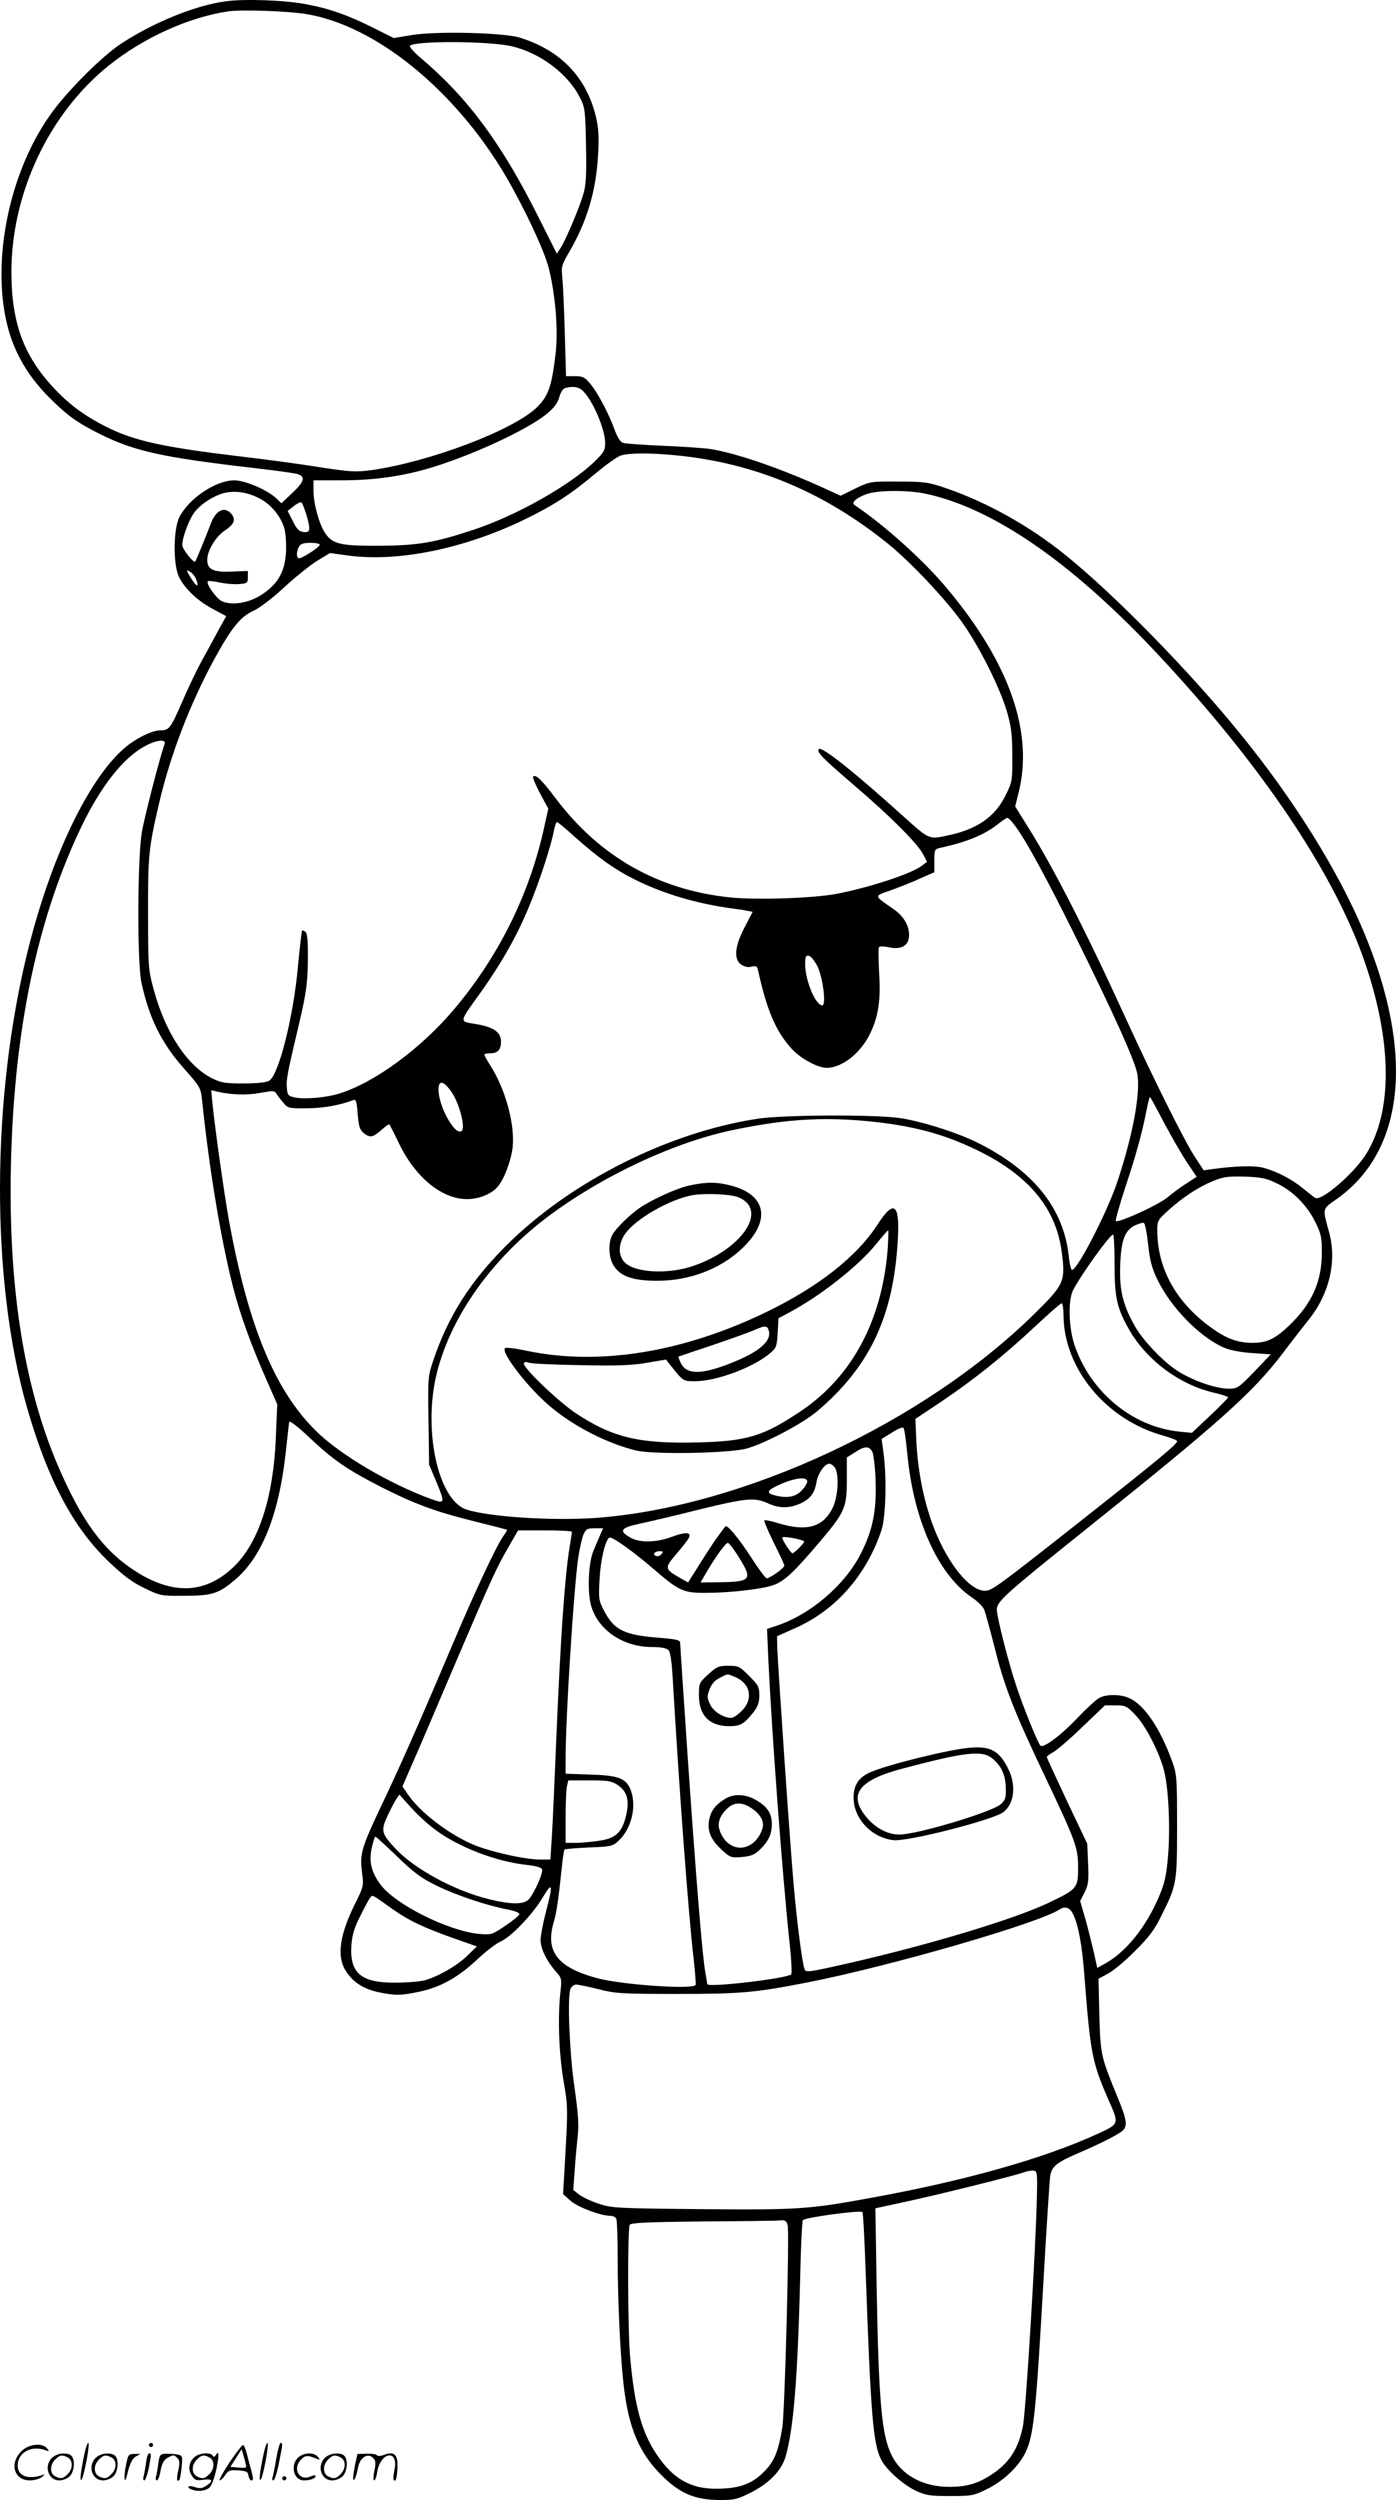 <?xml version="1.0" encoding="UTF-8"?>
<svg xmlns="http://www.w3.org/2000/svg" version="1.0" viewBox="0 0 670.069 1199.982" preserveAspectRatio="xMidYMid meet">
  <g transform="translate(-0.522,1200.553) scale(0.1,-0.1)" fill="#000000" stroke="none">
    <path d="M1086 11999 c-145 -20 -346 -102 -501 -204 -86 -57 -239 -208 -322 -318 -222 -294 -312 -769 -207 -1087 36 -107 96 -202 183 -290 87 -88 138 -124 248 -179 166 -82 299 -111 738 -162 104 -12 200 -25 212 -30 35 -13 28 -36 -29 -90 l-52 -49 -25 24 c-42 40 -150 86 -201 86 -88 0 -216 -85 -263 -175 -30 -57 -32 -230 -2 -290 28 -56 89 -114 163 -153 l63 -34 -41 -74 c-22 -41 -58 -108 -81 -149 -22 -41 -62 -124 -88 -185 -57 -131 -64 -140 -105 -140 -43 0 -122 -40 -178 -89 -172 -153 -347 -521 -457 -959 -179 -716 -181 -1593 -6 -2203 100 -348 223 -579 395 -742 66 -63 111 -97 168 -124 76 -37 79 -38 192 -37 132 0 164 10 241 75 130 108 212 312 245 606 8 76 16 145 17 153 1 9 39 -19 100 -77 113 -106 178 -151 340 -234 159 -81 264 -120 447 -165 85 -21 157 -40 159 -41 2 -1 -7 -16 -19 -32 -32 -46 -137 -269 -235 -501 -144 -340 -243 -566 -325 -740 -125 -263 -129 -278 -116 -381 7 -51 5 -61 -27 -126 -82 -161 -98 -267 -51 -339 35 -54 84 -85 157 -101 79 -16 106 -16 192 2 104 22 185 67 275 150 43 41 95 81 115 90 51 21 154 128 204 211 49 82 52 68 16 -70 -14 -53 -25 -112 -25 -132 0 -41 28 -99 71 -149 31 -34 31 -37 24 -103 -13 -121 -7 -293 15 -423 22 -128 22 -129 4 -440 l-6 -105 36 -32 c35 -31 145 -72 191 -72 13 0 26 -7 29 -16 3 -9 6 -93 6 -187 0 -230 16 -536 35 -658 27 -185 82 -298 195 -403 78 -72 148 -99 255 -100 72 -1 88 3 147 32 92 45 152 106 173 173 39 130 59 378 71 860 3 147 9 272 13 278 8 13 276 49 286 39 3 -3 10 -129 15 -279 25 -701 36 -833 75 -910 26 -49 104 -119 165 -148 49 -23 68 -26 165 -26 105 0 114 2 177 33 78 38 149 105 183 171 42 84 52 180 90 849 14 243 28 461 31 483 8 47 30 65 140 112 104 45 185 86 207 105 25 22 21 52 -19 150 -86 210 -86 211 -92 404 l-4 176 43 23 c24 12 83 60 130 108 67 66 96 104 126 166 77 153 78 161 78 435 0 231 -1 249 -23 310 -59 163 -136 275 -209 306 -42 18 -107 18 -141 0 -15 -8 -61 -50 -102 -93 -83 -88 -167 -150 -181 -136 -12 12 -79 176 -113 278 -37 108 -96 339 -96 374 0 40 33 70 435 392 636 509 798 654 941 844 46 61 100 130 120 155 100 124 137 282 99 420 -32 117 -34 111 33 158 331 232 379 702 131 1290 -121 288 -331 625 -582 935 -247 306 -612 679 -852 872 -170 137 -372 249 -565 316 -88 30 -104 33 -231 33 -136 1 -137 1 -208 -33 l-71 -35 -72 33 c-211 97 -424 170 -550 191 -34 5 -138 12 -232 16 -94 4 -180 10 -191 14 -13 5 -27 28 -39 61 -26 74 -80 177 -117 222 -27 32 -36 37 -74 37 l-43 0 -6 213 c-3 116 -9 235 -12 264 -5 47 -3 57 34 120 85 146 129 293 138 468 5 83 2 127 -10 178 -45 191 -169 321 -366 382 -77 24 -401 32 -520 12 l-85 -14 -100 50 c-120 60 -210 92 -319 112 -102 20 -300 27 -390 14z m383 -60 c336 -52 721 -365 965 -781 88 -151 184 -355 205 -439 33 -131 47 -305 32 -420 -18 -150 -35 -196 -89 -249 -114 -110 -514 -261 -793 -301 -77 -10 -99 -9 -249 14 -91 15 -263 38 -384 52 -367 44 -505 74 -639 141 -100 50 -174 104 -243 176 -153 159 -213 318 -214 564 -1 379 179 762 465 993 169 136 384 233 575 262 65 9 277 2 369 -12z m990 -155 c138 -31 275 -134 332 -251 22 -44 24 -62 27 -226 3 -142 0 -189 -13 -234 -19 -65 -85 -222 -110 -259 l-17 -26 -87 173 c-178 356 -340 575 -566 766 -33 28 -57 55 -52 59 24 24 373 23 486 -2z m330 -1644 c47 -25 121 -186 121 -262 0 -33 -7 -45 -52 -89 -121 -116 -381 -262 -588 -329 -182 -60 -263 -73 -445 -74 -187 -1 -224 8 -260 62 -29 45 -55 140 -55 204 l0 48 133 0 c151 0 283 18 412 55 205 59 488 190 577 266 33 27 51 52 58 79 6 22 18 41 28 43 30 8 53 7 71 -3z m462 -320 c376 -37 707 -175 1015 -423 110 -89 275 -264 357 -378 82 -116 177 -304 214 -424 22 -76 27 -109 27 -215 1 -122 0 -127 -32 -192 -51 -104 -138 -164 -280 -193 -88 -19 -87 -19 -207 89 -239 216 -395 340 -409 326 -13 -13 14 -41 174 -178 167 -143 299 -275 325 -325 l20 -38 -25 -19 c-51 -39 -254 -105 -410 -135 -114 -21 -379 -30 -510 -17 -346 36 -626 195 -838 476 -67 89 -95 116 -108 104 -3 -4 12 -40 33 -80 l40 -74 -23 -104 c-71 -313 -216 -605 -426 -855 -159 -190 -383 -355 -553 -408 -63 -20 -170 -29 -215 -19 -32 7 -35 11 -38 47 -3 41 1 63 63 325 30 130 36 175 38 282 1 89 -2 130 -10 139 -7 7 -15 10 -18 8 -2 -3 -11 -81 -20 -175 -21 -237 -92 -520 -138 -546 -13 -8 -61 -13 -122 -13 -86 0 -107 3 -150 24 -120 59 -226 219 -282 427 -26 95 -27 109 -27 364 -1 281 3 316 54 535 54 229 146 469 263 685 83 152 126 206 191 235 30 14 90 60 147 113 52 48 123 105 157 126 l61 37 88 -12 c239 -32 553 32 842 171 144 70 223 121 346 224 50 42 104 80 120 85 41 13 144 13 266 1z m-1998 -208 c55 -29 103 -88 118 -147 6 -22 9 -72 7 -111 -6 -94 -39 -151 -114 -201 -61 -41 -141 -55 -192 -34 -27 11 -80 86 -69 97 2 2 27 0 55 -6 27 -6 70 -10 94 -8 40 3 43 5 43 33 l0 30 -78 -3 c-88 -4 -117 10 -117 56 0 44 39 110 83 140 48 32 56 55 31 83 -33 36 -75 14 -99 -54 -16 -43 -68 -171 -73 -177 -7 -9 -62 60 -62 79 0 33 28 112 54 151 29 44 101 90 155 101 53 10 110 0 164 -29z m3194 24 c324 -69 699 -327 1111 -766 502 -536 852 -1056 999 -1485 130 -381 133 -709 8 -915 -58 -95 -217 -232 -247 -214 -7 4 -33 25 -58 45 -54 45 -128 83 -193 100 -45 11 -134 8 -243 -7 l-41 -6 -42 64 c-47 70 -204 385 -330 661 -195 427 -354 737 -474 927 l-59 95 15 60 c76 291 -41 627 -342 986 -113 136 -303 306 -445 401 -16 11 11 35 59 52 52 19 195 20 282 2z m-2972 -98 c22 -76 20 -90 -12 -86 -22 2 -33 13 -52 52 l-25 49 29 23 c16 13 32 21 37 18 4 -3 14 -28 23 -56z m65 -147 c0 -12 -92 -71 -102 -65 -11 7 -10 32 2 55 8 14 21 19 55 19 25 0 45 -4 45 -9z m-591 -172 c13 -39 -4 -27 -33 21 -18 32 -18 32 2 21 11 -6 25 -25 31 -42z m-154 -786 c-20 -53 -95 -342 -109 -422 -21 -126 -23 -623 -2 -721 37 -172 97 -293 206 -415 76 -86 79 -91 85 -149 35 -336 90 -667 149 -899 36 -138 86 -277 168 -462 l44 -100 -7 -165 c-12 -281 -81 -494 -196 -609 -131 -130 -281 -143 -455 -41 -158 94 -265 229 -377 480 -187 414 -266 941 -240 1591 24 603 136 1105 338 1523 91 187 194 319 296 377 58 33 111 40 100 12z m4080 -388 c52 -67 159 -264 305 -560 170 -344 267 -559 283 -628 19 -86 -17 -290 -94 -522 -47 -143 -192 -425 -218 -425 -5 0 -12 30 -16 67 -24 228 -169 409 -434 542 -98 50 -286 109 -384 121 -138 17 -553 14 -674 -4 -430 -65 -902 -303 -1209 -610 -172 -172 -278 -339 -349 -550 -26 -77 -26 -83 -23 -290 l3 -211 33 -78 c45 -109 44 -111 -25 -86 -204 75 -436 213 -551 326 -198 196 -324 501 -417 1006 -23 129 -65 423 -80 566 l-6 64 28 -7 c68 -16 146 -18 208 -6 61 11 69 11 77 -4 5 -9 20 -28 33 -43 22 -27 26 -28 117 -27 80 1 156 15 221 40 11 4 15 -11 19 -67 5 -60 10 -76 28 -91 31 -25 44 -23 85 13 20 18 37 30 39 28 2 -2 23 -43 46 -91 79 -164 206 -268 327 -268 56 0 114 23 145 57 32 35 67 128 74 193 11 111 -35 278 -107 391 -16 25 -29 49 -29 52 0 4 13 7 28 7 37 0 52 17 52 56 0 45 -35 70 -120 84 -82 14 -84 4 21 150 99 139 172 267 229 403 50 117 111 303 125 380 4 20 10 37 14 37 3 0 42 -32 86 -72 115 -102 188 -154 285 -203 136 -68 298 -117 470 -140 25 -3 57 -8 71 -11 l27 -5 -39 -75 c-48 -92 -53 -154 -15 -179 15 -10 33 -14 50 -9 22 5 26 2 31 -23 41 -186 83 -284 156 -367 44 -50 128 -96 173 -96 76 1 166 74 211 171 38 83 48 158 40 286 -3 62 -4 117 -1 122 4 5 22 5 47 0 56 -13 93 5 97 48 5 50 -22 99 -74 135 -97 68 -96 61 -11 91 41 15 105 40 141 57 l66 29 0 55 c0 53 2 56 28 62 126 27 213 63 276 113 21 17 42 31 47 31 4 0 20 -16 34 -35z m-946 -678 c26 -53 43 -187 23 -187 -32 0 -82 119 -82 197 0 37 3 44 18 41 9 -2 28 -25 41 -51z m-1757 -602 c37 -53 68 -169 50 -187 -30 -30 -112 116 -112 198 0 47 24 43 62 -11z m3422 -151 c37 -69 86 -155 111 -191 l44 -66 -46 -30 c-26 -16 -67 -46 -93 -68 -44 -37 -237 -125 -249 -114 -3 3 18 77 46 163 51 153 80 258 103 375 6 31 13 57 15 57 2 0 33 -57 69 -126z m-1344 1 c134 -17 252 -47 360 -92 305 -125 463 -296 492 -531 18 -136 10 -153 -126 -287 -531 -526 -1401 -932 -2107 -985 -210 -15 -514 4 -625 40 -138 46 -211 390 -140 663 70 272 269 548 538 748 260 193 597 350 874 409 278 59 475 68 734 35z m1885 -290 c77 -37 143 -104 183 -184 28 -56 32 -74 32 -146 0 -141 -47 -246 -156 -351 -68 -65 -108 -84 -176 -84 -75 0 -131 22 -210 81 -162 121 -248 280 -248 461 0 43 3 49 53 94 69 62 141 110 213 140 51 21 71 24 154 22 82 -3 104 -8 155 -33z m-619 -291 c8 -76 18 -115 43 -167 65 -136 202 -277 321 -330 28 -12 78 -22 135 -26 l90 -6 -79 -83 c-77 -79 -81 -82 -125 -82 -59 1 -161 35 -235 80 -70 42 -172 147 -214 221 -57 102 -74 171 -70 289 4 122 22 170 71 194 18 8 37 14 42 12 6 -1 15 -47 21 -102z m-161 -96 c0 -163 12 -214 72 -318 85 -145 238 -259 400 -298 40 -9 73 -20 73 -23 0 -4 -39 -44 -87 -89 l-87 -82 -60 6 c-225 23 -426 189 -503 415 -28 83 -32 215 -7 264 40 77 177 267 192 267 4 0 7 -64 7 -142z m-245 -245 c1 -256 204 -502 478 -578 34 -10 65 -21 67 -26 7 -10 -90 -90 -445 -370 -414 -327 -444 -349 -477 -349 -73 0 -177 128 -244 299 -47 121 -77 265 -85 412 l-5 114 123 82 c155 104 300 220 452 362 65 61 122 111 127 111 5 0 9 -26 9 -57z m-750 -663 c29 -317 147 -581 309 -691 28 -19 55 -45 60 -59 6 -14 28 -95 50 -181 46 -187 96 -314 243 -622 147 -310 158 -339 158 -437 0 -97 -5 -102 -138 -166 -165 -79 -562 -199 -952 -289 -207 -47 -217 -48 -223 -31 -11 28 -36 221 -51 391 -17 183 -77 1065 -80 1154 l-1 53 83 37 c196 85 345 254 418 471 21 62 26 252 10 372 l-9 67 49 30 c26 17 51 28 56 23 4 -4 12 -59 18 -122z m-168 8 c6 -13 14 -74 16 -138 5 -146 -13 -236 -70 -350 -77 -153 -245 -297 -412 -350 l-39 -13 6 -142 c17 -362 67 -1034 102 -1364 9 -80 12 -148 8 -152 -20 -20 -403 -65 -403 -47 0 3 -4 28 -9 55 -14 72 -46 468 -86 1052 -19 282 -35 521 -35 531 0 14 -17 18 -119 26 -149 13 -198 37 -244 124 -28 53 -29 59 -24 155 5 92 27 188 47 200 12 7 111 -63 213 -151 122 -105 142 -114 247 -114 117 0 265 17 324 36 55 19 97 57 226 209 120 142 130 163 130 297 l0 108 38 24 c47 31 68 32 84 4z m-181 -75 c23 -27 18 -140 -9 -195 -46 -93 -124 -115 -260 -74 -34 11 -65 17 -68 14 -3 -3 18 -51 45 -107 28 -55 51 -105 51 -110 0 -12 -69 -61 -85 -61 -5 0 -39 45 -74 100 -59 91 -116 160 -124 149 -2 -2 -17 -22 -33 -44 -17 -22 -56 -82 -88 -133 l-58 -92 -39 22 c-74 42 -75 47 -18 114 28 32 55 67 60 77 16 28 -14 31 -78 7 -77 -29 -158 -31 -203 -4 -56 32 -46 47 50 67 47 10 175 40 285 68 222 54 263 58 326 29 55 -25 102 -25 156 -1 48 22 69 50 78 106 8 41 39 85 61 85 6 0 18 -7 25 -17z m-131 -69 c0 -8 -13 -29 -29 -45 -30 -30 -72 -36 -130 -20 -41 11 -33 25 32 53 71 31 127 37 127 12z m-994 -256 c-8 -18 -22 -51 -31 -73 -27 -61 -32 -209 -10 -275 37 -113 155 -190 290 -190 42 0 68 -5 78 -14 10 -10 16 -51 21 -133 31 -535 77 -1153 101 -1353 7 -63 11 -118 9 -122 -14 -23 -357 1 -474 33 -192 52 -250 130 -205 275 9 27 22 114 30 193 8 79 16 146 20 149 3 3 56 7 118 10 104 4 114 6 140 31 65 59 90 171 58 249 -22 52 -59 66 -193 70 l-118 4 0 72 c0 194 39 816 61 966 6 41 17 90 24 108 13 29 18 32 55 32 l40 0 -14 -32z m-136 15 c0 -5 -4 -35 -10 -68 -25 -156 -44 -438 -65 -935 -8 -195 -17 -403 -21 -462 l-7 -108 -49 0 c-59 0 -176 23 -279 56 -121 38 -287 157 -354 254 l-28 41 42 97 c24 53 112 259 196 457 185 433 211 492 271 595 l46 80 129 0 c71 0 129 -3 129 -7z m1103 -40 c17 -4 16 -8 -9 -34 -15 -16 -31 -29 -35 -29 -8 0 -49 63 -49 75 0 7 53 0 93 -12z m-304 -78 c71 -112 63 -122 -92 -124 l-89 -1 29 50 c42 72 91 140 102 140 5 0 28 -29 50 -65z m-369 11 c-6 -8 -18 -12 -26 -9 -19 7 -7 23 18 23 17 0 18 -3 8 -14z m2274 -771 c50 -51 117 -182 139 -270 21 -83 30 -268 19 -405 -8 -94 -15 -129 -42 -194 -62 -147 -157 -267 -258 -324 l-40 -22 -17 77 c-10 43 -28 115 -41 161 l-24 83 21 41 c18 36 21 55 17 138 l-4 96 -97 204 c-53 113 -97 208 -97 212 0 4 13 14 30 23 16 8 79 62 139 120 l110 105 51 0 c47 0 54 -3 94 -45z m-2483 -338 c44 -30 56 -71 40 -143 -19 -83 -50 -113 -131 -124 -36 -5 -86 -10 -112 -10 l-48 0 0 119 c0 65 3 133 6 150 l7 31 102 0 c90 0 106 -3 136 -23z m-878 -213 c112 -84 295 -155 443 -170 43 -5 68 -12 71 -21 6 -16 -32 -103 -60 -140 -23 -29 -80 -31 -192 -4 -166 40 -362 146 -453 245 -66 71 -69 84 -38 153 15 32 34 69 42 81 l16 24 54 -60 c30 -34 82 -82 117 -108z m-182 -129 c82 -79 114 -103 191 -141 97 -47 241 -95 341 -114 36 -7 57 -16 55 -23 -2 -7 -33 -32 -69 -56 -62 -42 -66 -43 -124 -38 -149 14 -406 143 -475 239 -43 59 -55 111 -40 175 6 29 14 53 17 53 3 0 50 -43 104 -95z m-27 -249 c81 -58 154 -93 305 -146 l105 -37 -46 -45 c-51 -49 -140 -100 -206 -118 -24 -6 -86 -11 -138 -11 -167 -1 -221 46 -212 181 4 49 14 84 43 140 20 41 42 81 47 87 12 15 8 16 102 -51z m3271 -26 c25 -49 44 -147 55 -295 29 -375 37 -417 114 -594 54 -122 55 -119 -49 -167 -259 -119 -638 -226 -1090 -308 -300 -55 -348 -58 -815 -54 -407 4 -428 5 -491 26 -36 12 -79 32 -94 44 l-28 22 7 100 c4 56 11 130 15 166 5 48 1 106 -16 225 -24 163 -35 429 -20 473 5 12 17 22 27 22 10 0 58 -10 107 -22 81 -21 110 -23 378 -23 310 0 374 6 630 56 396 78 1104 283 1205 349 27 17 49 11 65 -20z m-173 -1365 c-5 -244 -53 -1030 -67 -1096 -23 -112 -68 -179 -158 -236 -61 -39 -116 -54 -192 -54 -127 -1 -232 55 -279 150 -49 96 -63 255 -73 811 l-6 376 129 28 c165 35 551 131 584 145 14 5 34 9 45 8 19 -2 20 -8 17 -132z m-1196 -131 c9 -35 -14 -907 -26 -972 -20 -118 -39 -162 -89 -212 -59 -59 -121 -80 -230 -80 -121 0 -205 48 -282 162 -73 107 -108 233 -129 468 -12 134 -13 619 -2 637 6 10 92 13 353 16 189 1 356 3 371 5 22 2 29 -3 34 -24z M3313 6315 c-60 -13 -176 -66 -237 -107 -48 -32 -116 -100 -132 -130 -20 -39 -18 -107 6 -146 32 -53 93 -74 210 -74 155 0 302 56 406 154 141 133 120 258 -52 303 -70 18 -118 18 -201 0z m233 -55 c150 -57 26 -249 -214 -331 -119 -41 -279 -33 -328 17 -32 32 -32 88 1 136 49 72 216 168 325 187 59 10 178 5 216 -9z M4220 6132 c-100 -157 -286 -303 -540 -426 -399 -192 -797 -256 -1142 -185 -54 12 -102 18 -108 14 -25 -16 110 -192 217 -281 114 -96 275 -178 413 -211 87 -20 447 -13 530 10 91 26 270 121 339 180 250 213 363 450 385 812 12 181 -16 207 -94 87z m46 -122 c-27 -343 -171 -612 -416 -777 -180 -121 -258 -145 -495 -151 -284 -7 -411 24 -587 141 -82 55 -248 213 -248 237 0 8 7 10 23 5 12 -5 124 -10 248 -12 177 -4 246 -1 318 11 l93 16 21 -27 c62 -78 61 -78 124 -77 102 2 273 66 353 133 32 27 34 33 38 99 l4 70 52 28 c152 81 335 226 419 331 28 35 53 63 55 63 3 0 1 -41 -2 -90z m-571 -390 c16 -52 -48 -106 -191 -161 -135 -52 -202 -51 -230 2 -8 17 -14 32 -12 33 2 1 75 26 163 55 88 30 178 62 200 72 52 23 62 23 70 -1z M4535 3596 c-140 -30 -292 -71 -350 -96 -62 -26 -87 -69 -82 -137 7 -95 91 -179 191 -190 66 -8 470 95 525 133 56 40 66 133 23 215 -54 104 -106 117 -307 75z m235 -32 c43 -37 61 -77 63 -141 1 -48 -2 -58 -25 -78 -44 -38 -402 -145 -485 -145 -57 0 -112 29 -157 81 -92 109 -42 179 169 235 306 81 385 90 435 48z M3405 3969 c-44 -40 -45 -43 -45 -101 0 -97 51 -148 147 -148 53 1 69 10 113 65 23 29 30 48 30 83 0 40 -5 50 -49 93 -45 46 -51 49 -100 49 -46 0 -56 -4 -96 -41z m129 -13 c74 -31 88 -106 32 -162 -19 -19 -41 -34 -50 -34 -38 0 -86 30 -102 64 -15 31 -16 39 -3 73 10 26 26 44 49 55 42 21 33 21 74 4z M3485 3371 c-44 -27 -66 -55 -75 -96 -12 -54 5 -97 56 -145 44 -41 48 -42 100 -38 43 4 61 11 85 34 42 40 59 75 59 124 0 51 -21 84 -75 115 -50 30 -108 32 -150 6z m122 -41 c44 -27 67 -64 59 -96 -11 -42 -38 -76 -73 -90 -56 -24 -118 15 -136 85 -8 31 7 66 39 96 32 30 68 32 111 5z M411 230 c-18 -85 -24 -135 -15 -127 12 11 43 177 33 177 -4 0 -12 -22 -18 -50z M720 270 c0 -5 5 -10 10 -10 6 0 10 5 10 10 0 6 -4 10 -10 10 -5 0 -10 -4 -10 -10z M1271 230 c-18 -85 -24 -135 -15 -127 12 11 43 177 33 177 -4 0 -12 -22 -18 -50z M1331 203 c-7 -42 -15 -82 -18 -90 -3 -7 -1 -13 5 -13 5 0 17 37 26 83 19 95 19 97 8 97 -4 0 -14 -34 -21 -77z M111 243 c-63 -59 -40 -143 38 -143 20 0 46 7 57 16 18 14 18 15 -6 7 -64 -19 -110 0 -110 48 0 61 63 98 130 75 22 -8 23 -7 11 8 -22 27 -85 21 -120 -11z M1106 185 c-31 -47 -52 -85 -46 -85 5 0 17 11 26 25 15 23 23 26 63 23 39 -3 46 -6 49 -25 2 -13 8 -23 13 -23 11 0 11 6 0 50 -6 19 -15 54 -21 78 -6 23 -14 42 -19 42 -4 0 -33 -38 -65 -85z m80 -22 c-2 -3 -20 -3 -40 -1 l-35 3 27 42 27 43 12 -42 c7 -23 11 -43 9 -45z M263 215 c-50 -35 -31 -115 27 -115 17 0 39 9 50 20 22 22 27 79 8 98 -16 16 -59 15 -85 -3z m68 -5 c25 -14 25 -54 -1 -80 -23 -23 -33 -24 -61 -10 -25 14 -25 54 1 80 23 23 33 24 61 10z M473 215 c-50 -35 -31 -115 27 -115 17 0 39 9 50 20 22 22 27 79 8 98 -16 16 -59 15 -85 -3z m68 -5 c25 -14 25 -54 -1 -80 -23 -23 -33 -24 -61 -10 -25 14 -25 54 1 80 23 23 33 24 61 10z M610 173 c-12 -56 -8 -100 5 -48 13 57 26 83 48 93 20 9 19 10 -10 9 -31 0 -33 -2 -43 -54z M706 183 c-4 -27 -9 -56 -12 -65 -3 -10 -1 -18 4 -18 5 0 14 26 21 57 13 68 13 73 2 73 -5 0 -12 -21 -15 -47z M765 181 c-3 -25 -8 -54 -11 -63 -3 -10 -1 -18 4 -18 6 0 14 21 18 47 7 36 15 51 36 63 25 13 29 13 43 -1 13 -13 14 -24 6 -60 -9 -41 -8 -59 5 -47 3 3 8 31 11 61 5 53 4 56 -18 61 -13 3 -38 4 -56 4 -29 -1 -32 -4 -38 -47z M943 215 c-30 -21 -38 -62 -17 -92 14 -22 21 -25 55 -20 45 6 50 -5 14 -29 -20 -13 -31 -14 -55 -6 -30 11 -44 -1 -14 -12 30 -12 71 -6 87 12 9 10 23 49 31 87 14 68 13 93 -3 66 -6 -9 -11 -10 -15 -2 -10 16 -58 14 -83 -4z m68 -5 c25 -14 25 -54 -1 -80 -23 -23 -33 -24 -61 -10 -25 14 -25 54 1 80 23 23 33 24 61 10z M1443 215 c-47 -33 -32 -115 21 -115 31 0 56 10 56 21 0 5 -11 4 -24 -2 -55 -25 -89 38 -45 82 20 20 31 21 74 3 18 -7 18 -6 6 9 -17 21 -59 22 -88 2z M1573 215 c-50 -35 -31 -115 27 -115 17 0 39 9 50 20 22 22 27 79 8 98 -16 16 -59 15 -85 -3z m68 -5 c25 -14 25 -54 -1 -80 -23 -23 -33 -24 -61 -10 -25 14 -25 54 1 80 23 23 33 24 61 10z M1710 178 c-5 -27 -10 -57 -10 -66 1 -27 16 5 24 51 9 47 47 71 72 45 13 -13 14 -24 6 -62 -5 -25 -6 -46 -1 -46 5 0 12 19 15 42 7 43 33 78 59 78 23 0 33 -29 23 -73 -5 -22 -6 -42 -3 -45 10 -11 15 6 18 58 3 64 -15 81 -63 63 -18 -7 -32 -7 -36 -2 -3 5 -25 8 -49 7 l-44 -1 -11 -49z M1360 110 c0 -5 5 -10 10 -10 6 0 10 5 10 10 0 6 -4 10 -10 10 -5 0 -10 -4 -10 -10z"></path>
  </g>
</svg>
